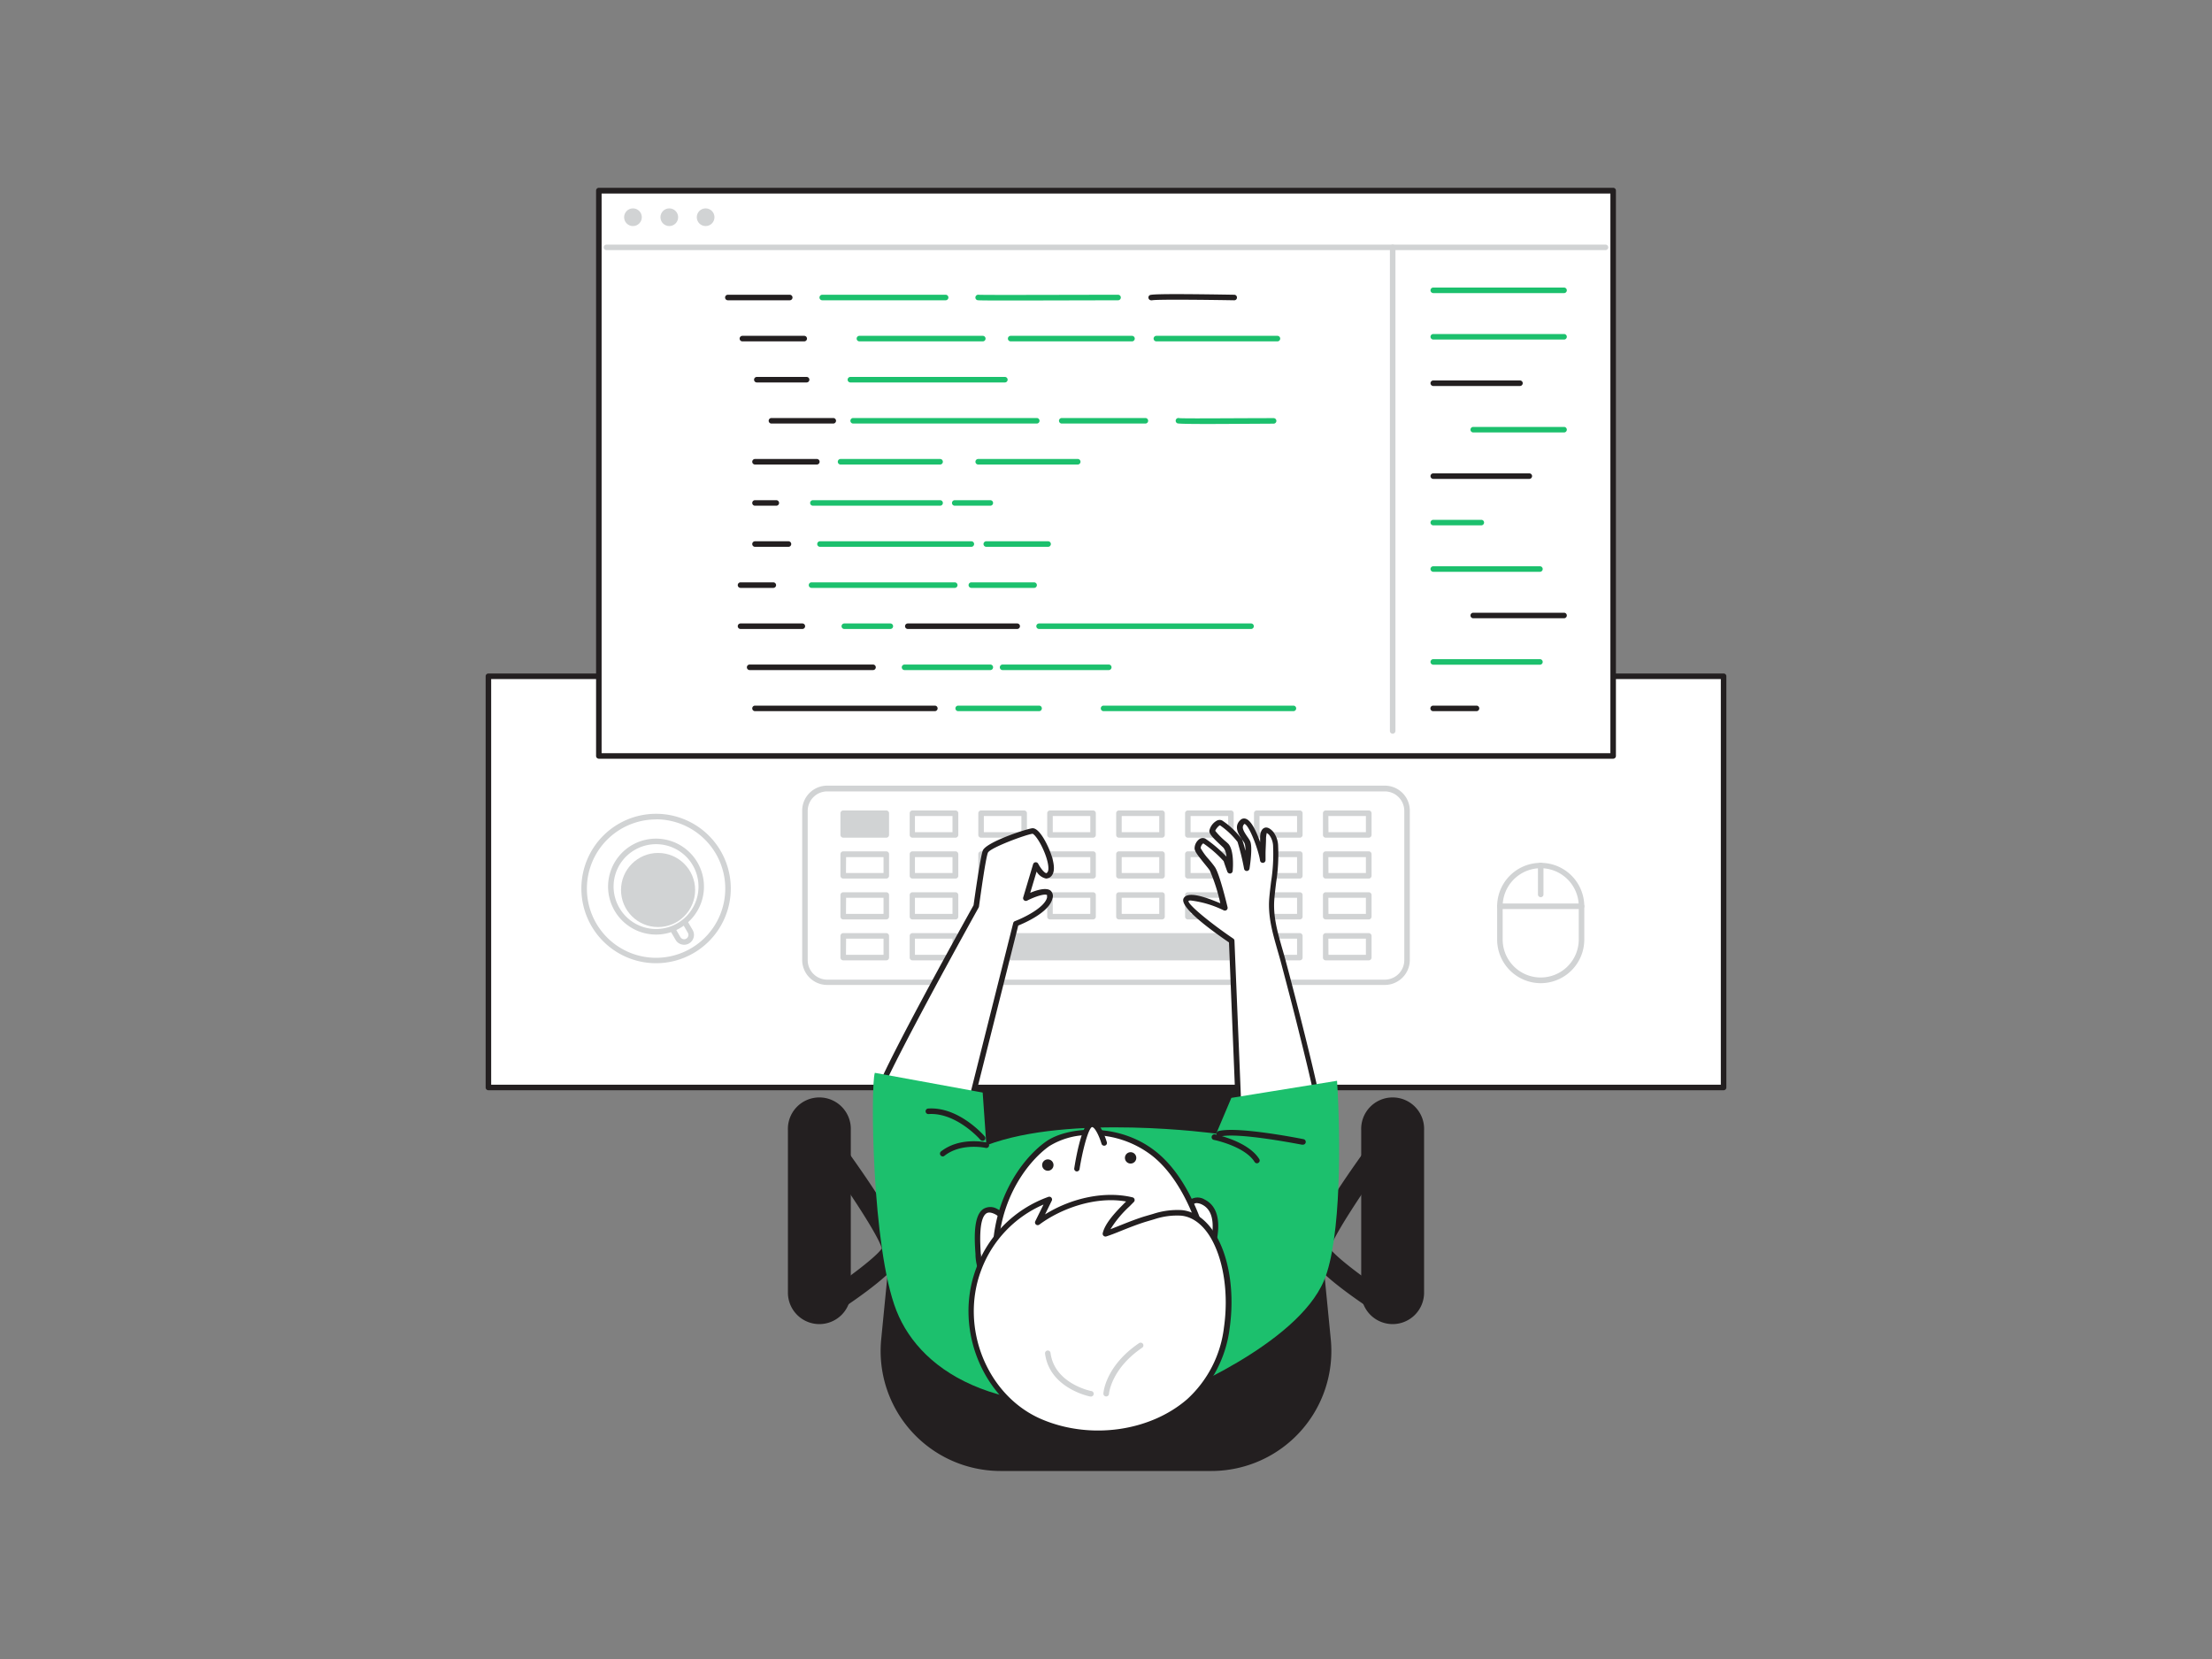 <svg xmlns="http://www.w3.org/2000/svg" viewBox="0 0 400 300"><rect x="0" y="0" width="400" height="300" fill="#808080" stroke="none"/><g id="_177_coding_flatline" data-name="#177_coding_flatline"><path d="M226.59,212.36l1.3-24.15-34.3-1.68-21.48,1.25s4,23.79,6.26,25.61S226.59,212.36,226.59,212.36Z" fill="#231f20"/><path d="M187,214.49c-4.85,0-8.32-.19-9-.71-2.32-1.89-6-23.47-6.44-25.92a.49.49,0,0,1,.1-.4.47.47,0,0,1,.36-.18L193.56,186l34.36,1.68a.46.46,0,0,1,.34.16.5.5,0,0,1,.13.37l-1.3,24.15a.51.51,0,0,1-.47.47C221.07,213.21,199.5,214.49,187,214.49Zm-14.33-26.25c1.57,9.17,4.5,23.55,6,24.76,1.72,1.22,29.8,0,47.42-1.11l1.26-23.21L193.56,187Zm53.9,24.12h0Z" fill="#231f20"/><path d="M150,237.73a2,2,0,0,1-1.09-3.68c4.47-2.92,9.61-6.83,10.55-8.29-.56-2.23-6.07-10.65-11.07-17.48a2,2,0,1,1,3.23-2.37c12.65,17.29,12,19.87,11.79,20.72-.71,2.85-8,8-12.32,10.77A2,2,0,0,1,150,237.73Zm9.5-11.76Z" fill="#231f20"/><rect x="142.98" y="199.19" width="10.37" height="39.75" rx="5.19" transform="translate(296.33 438.13) rotate(180)" fill="#231f20"/><path d="M148.16,239.44a5.69,5.69,0,0,1-5.68-5.69V204.38a5.69,5.69,0,1,1,11.37,0v29.37A5.69,5.69,0,0,1,148.16,239.44Zm0-39.75a4.69,4.69,0,0,0-4.68,4.69v29.37a4.69,4.69,0,1,0,9.37,0V204.38A4.69,4.69,0,0,0,148.16,199.69Z" fill="#231f20"/><path d="M250,237.73a2,2,0,0,1-1.09-.33c-4.3-2.8-11.61-7.92-12.32-10.77-.22-.85-.86-3.43,11.79-20.72a2,2,0,0,1,3.23,2.37c-5,6.86-10.55,15.32-11.08,17.5.84,1.35,6,5.32,10.56,8.27a2,2,0,0,1-1.09,3.68ZM240.53,226Z" fill="#231f20"/><rect x="246.65" y="199.19" width="10.37" height="39.75" rx="5.19" fill="#231f20"/><path d="M251.84,239.44a5.69,5.69,0,0,1-5.69-5.69V204.38a5.69,5.69,0,1,1,11.37,0v29.37A5.69,5.69,0,0,1,251.84,239.44Zm0-39.75a4.69,4.69,0,0,0-4.69,4.69v29.37a4.69,4.69,0,1,0,9.37,0V204.38A4.69,4.69,0,0,0,251.84,199.69Z" fill="#231f20"/><path d="M240.16,242.27l-2.09-21.22H161.93l-2.09,21.22a21.2,21.2,0,0,0,21.1,23.27h38.12A21.2,21.2,0,0,0,240.16,242.27Z" fill="#231f20"/><path d="M219.06,266H180.94a21.69,21.69,0,0,1-21.59-23.82L161.43,221a.51.51,0,0,1,.5-.45h76.14a.51.51,0,0,1,.5.45l2.08,21.22h0A21.69,21.69,0,0,1,219.06,266Zm-56.68-44.49-2,20.77A20.7,20.7,0,0,0,180.94,265h38.12a20.7,20.7,0,0,0,20.6-22.72l-2-20.77Z" fill="#231f20"/><rect x="88.32" y="122.29" width="223.36" height="74.35" fill="#fff"/><path d="M311.68,197.15H88.32a.5.5,0,0,1-.5-.5V122.29a.5.5,0,0,1,.5-.5H311.68a.5.5,0,0,1,.5.5v74.36A.5.5,0,0,1,311.68,197.15Zm-222.86-1H311.18V122.79H88.82Z" fill="#231f20"/><rect x="145.56" y="142.61" width="108.88" height="35.01" rx="4.02" fill="#fff"/><path d="M250.42,178.11H149.58a4.53,4.53,0,0,1-4.52-4.52v-27a4.52,4.52,0,0,1,4.52-4.52H250.42a4.52,4.52,0,0,1,4.52,4.52v27A4.53,4.53,0,0,1,250.42,178.11Zm-100.84-35a3.53,3.53,0,0,0-3.52,3.52v27a3.53,3.53,0,0,0,3.52,3.52H250.42a3.53,3.53,0,0,0,3.52-3.52v-27a3.53,3.53,0,0,0-3.52-3.52Z" fill="#d1d3d4"/><rect x="152.48" y="147.06" width="7.79" height="3.92" fill="#d1d3d4"/><path d="M160.27,151.48h-7.79a.51.51,0,0,1-.5-.5v-3.92a.5.5,0,0,1,.5-.5h7.79a.5.5,0,0,1,.5.5V151A.5.5,0,0,1,160.27,151.48Zm-7.29-1h6.79v-2.92H153Z" fill="#d1d3d4"/><rect x="152.48" y="154.45" width="7.79" height="3.92" fill="#fff"/><path d="M160.27,158.87h-7.79a.5.5,0,0,1-.5-.5v-3.92a.51.51,0,0,1,.5-.5h7.79a.5.5,0,0,1,.5.5v3.92A.5.5,0,0,1,160.27,158.87Zm-7.29-1h6.79V155H153Z" fill="#d1d3d4"/><rect x="152.48" y="161.85" width="7.79" height="3.92" fill="#fff"/><path d="M160.27,166.26h-7.79a.5.5,0,0,1-.5-.5v-3.91a.5.5,0,0,1,.5-.5h7.79a.5.5,0,0,1,.5.5v3.91A.5.5,0,0,1,160.27,166.26Zm-7.29-1h6.79v-2.91H153Z" fill="#d1d3d4"/><rect x="152.48" y="169.24" width="7.79" height="3.92" fill="#fff"/><path d="M160.27,173.66h-7.79a.5.5,0,0,1-.5-.5v-3.92a.5.5,0,0,1,.5-.5h7.79a.5.5,0,0,1,.5.5v3.92A.5.5,0,0,1,160.27,173.66Zm-7.29-1h6.79v-2.92H153Z" fill="#d1d3d4"/><rect x="164.95" y="147.06" width="7.79" height="3.92" fill="#fff"/><path d="M172.74,151.48H165a.5.5,0,0,1-.5-.5v-3.92a.5.5,0,0,1,.5-.5h7.79a.5.5,0,0,1,.5.5V151A.51.51,0,0,1,172.74,151.48Zm-7.29-1h6.79v-2.92h-6.79Z" fill="#d1d3d4"/><rect x="164.95" y="154.45" width="7.79" height="3.92" fill="#fff"/><path d="M172.74,158.87H165a.5.5,0,0,1-.5-.5v-3.92a.5.5,0,0,1,.5-.5h7.79a.51.51,0,0,1,.5.5v3.92A.5.5,0,0,1,172.74,158.87Zm-7.29-1h6.79V155h-6.79Z" fill="#d1d3d4"/><rect x="164.95" y="161.85" width="7.79" height="3.92" fill="#fff"/><path d="M172.74,166.26H165a.5.5,0,0,1-.5-.5v-3.91a.5.5,0,0,1,.5-.5h7.79a.5.5,0,0,1,.5.5v3.91A.5.5,0,0,1,172.74,166.26Zm-7.29-1h6.79v-2.91h-6.79Z" fill="#d1d3d4"/><rect x="164.95" y="169.24" width="7.79" height="3.92" fill="#fff"/><path d="M172.74,173.66H165a.5.5,0,0,1-.5-.5v-3.92a.5.5,0,0,1,.5-.5h7.79a.5.5,0,0,1,.5.5v3.92A.5.5,0,0,1,172.74,173.66Zm-7.29-1h6.79v-2.92h-6.79Z" fill="#d1d3d4"/><rect x="177.41" y="147.06" width="7.79" height="3.92" fill="#fff"/><path d="M185.2,151.48h-7.79a.5.5,0,0,1-.5-.5v-3.92a.5.5,0,0,1,.5-.5h7.79a.5.5,0,0,1,.5.5V151A.5.5,0,0,1,185.2,151.48Zm-7.29-1h6.79v-2.92h-6.79Z" fill="#d1d3d4"/><rect x="177.41" y="154.45" width="7.79" height="3.92" fill="#fff"/><path d="M185.2,158.87h-7.79a.5.5,0,0,1-.5-.5v-3.92a.5.5,0,0,1,.5-.5h7.79a.5.5,0,0,1,.5.5v3.92A.5.5,0,0,1,185.2,158.87Zm-7.29-1h6.79V155h-6.79Z" fill="#d1d3d4"/><rect x="177.41" y="161.85" width="7.79" height="3.92" fill="#fff"/><path d="M185.2,166.26h-7.79a.5.5,0,0,1-.5-.5v-3.91a.5.5,0,0,1,.5-.5h7.79a.5.5,0,0,1,.5.5v3.91A.5.5,0,0,1,185.2,166.26Zm-7.29-1h6.79v-2.91h-6.79Z" fill="#d1d3d4"/><rect x="177.41" y="169.24" width="45.18" height="3.92" fill="#d1d3d4"/><path d="M222.59,173.66H177.41a.5.5,0,0,1-.5-.5v-3.92a.5.5,0,0,1,.5-.5h45.18a.5.5,0,0,1,.5.5v3.92A.5.5,0,0,1,222.59,173.66Zm-44.68-1h44.18v-2.92H177.91Z" fill="#d1d3d4"/><rect x="189.87" y="147.06" width="7.79" height="3.92" fill="#fff"/><path d="M197.66,151.48h-7.79a.51.51,0,0,1-.5-.5v-3.92a.5.5,0,0,1,.5-.5h7.79a.5.5,0,0,1,.5.5V151A.5.5,0,0,1,197.66,151.48Zm-7.29-1h6.79v-2.92h-6.79Z" fill="#d1d3d4"/><rect x="189.87" y="154.45" width="7.79" height="3.92" fill="#fff"/><path d="M197.66,158.87h-7.79a.5.5,0,0,1-.5-.5v-3.92a.51.51,0,0,1,.5-.5h7.79a.5.5,0,0,1,.5.5v3.92A.5.5,0,0,1,197.66,158.87Zm-7.29-1h6.79V155h-6.79Z" fill="#d1d3d4"/><rect x="189.87" y="161.85" width="7.79" height="3.92" fill="#fff"/><path d="M197.66,166.26h-7.79a.5.5,0,0,1-.5-.5v-3.91a.5.5,0,0,1,.5-.5h7.79a.5.5,0,0,1,.5.5v3.91A.5.5,0,0,1,197.66,166.26Zm-7.29-1h6.79v-2.91h-6.79Z" fill="#d1d3d4"/><rect x="202.34" y="147.06" width="7.79" height="3.92" fill="#fff"/><path d="M210.13,151.48h-7.79a.5.5,0,0,1-.5-.5v-3.92a.5.5,0,0,1,.5-.5h7.79a.5.5,0,0,1,.5.5V151A.51.51,0,0,1,210.13,151.48Zm-7.29-1h6.79v-2.92h-6.79Z" fill="#d1d3d4"/><rect x="202.34" y="154.45" width="7.79" height="3.92" fill="#fff"/><path d="M210.13,158.87h-7.79a.5.5,0,0,1-.5-.5v-3.92a.5.5,0,0,1,.5-.5h7.79a.51.51,0,0,1,.5.5v3.92A.5.5,0,0,1,210.13,158.87Zm-7.29-1h6.79V155h-6.79Z" fill="#d1d3d4"/><rect x="202.34" y="161.85" width="7.79" height="3.92" fill="#fff"/><path d="M210.13,166.26h-7.79a.5.5,0,0,1-.5-.5v-3.91a.5.5,0,0,1,.5-.5h7.79a.5.5,0,0,1,.5.5v3.91A.5.5,0,0,1,210.13,166.26Zm-7.29-1h6.79v-2.91h-6.79Z" fill="#d1d3d4"/><rect x="214.8" y="147.06" width="7.79" height="3.92" fill="#fff"/><path d="M222.59,151.48H214.8a.5.5,0,0,1-.5-.5v-3.92a.5.5,0,0,1,.5-.5h7.79a.5.5,0,0,1,.5.5V151A.5.5,0,0,1,222.59,151.48Zm-7.29-1h6.79v-2.92H215.3Z" fill="#d1d3d4"/><rect x="214.8" y="154.45" width="7.79" height="3.92" fill="#fff"/><path d="M222.59,158.87H214.8a.5.5,0,0,1-.5-.5v-3.92a.5.5,0,0,1,.5-.5h7.79a.5.5,0,0,1,.5.5v3.92A.5.5,0,0,1,222.59,158.87Zm-7.29-1h6.79V155H215.3Z" fill="#d1d3d4"/><rect x="214.8" y="161.85" width="7.79" height="3.92" fill="#fff"/><path d="M222.59,166.26H214.8a.5.5,0,0,1-.5-.5v-3.91a.5.5,0,0,1,.5-.5h7.79a.5.5,0,0,1,.5.5v3.91A.5.5,0,0,1,222.59,166.26Zm-7.29-1h6.79v-2.91H215.3Z" fill="#d1d3d4"/><rect x="227.26" y="147.06" width="7.79" height="3.92" fill="#fff"/><path d="M235.05,151.48h-7.79a.51.51,0,0,1-.5-.5v-3.92a.5.5,0,0,1,.5-.5h7.79a.5.5,0,0,1,.5.5V151A.5.5,0,0,1,235.05,151.48Zm-7.29-1h6.79v-2.92h-6.79Z" fill="#d1d3d4"/><rect x="227.26" y="154.45" width="7.79" height="3.92" fill="#fff"/><path d="M235.05,158.87h-7.79a.5.5,0,0,1-.5-.5v-3.92a.51.51,0,0,1,.5-.5h7.79a.5.5,0,0,1,.5.5v3.92A.5.5,0,0,1,235.05,158.87Zm-7.29-1h6.79V155h-6.79Z" fill="#d1d3d4"/><rect x="227.26" y="161.85" width="7.79" height="3.92" fill="#fff"/><path d="M235.05,166.26h-7.79a.5.5,0,0,1-.5-.5v-3.91a.5.5,0,0,1,.5-.5h7.79a.5.5,0,0,1,.5.5v3.91A.5.5,0,0,1,235.05,166.26Zm-7.29-1h6.79v-2.91h-6.79Z" fill="#d1d3d4"/><rect x="227.26" y="169.24" width="7.79" height="3.92" fill="#fff"/><path d="M235.05,173.66h-7.79a.5.5,0,0,1-.5-.5v-3.92a.5.5,0,0,1,.5-.5h7.79a.5.5,0,0,1,.5.5v3.92A.5.5,0,0,1,235.05,173.66Zm-7.29-1h6.79v-2.92h-6.79Z" fill="#d1d3d4"/><rect x="239.73" y="147.06" width="7.79" height="3.92" fill="#fff"/><path d="M247.52,151.48h-7.79a.5.5,0,0,1-.5-.5v-3.92a.5.5,0,0,1,.5-.5h7.79a.5.5,0,0,1,.5.5V151A.51.51,0,0,1,247.52,151.48Zm-7.29-1H247v-2.92h-6.79Z" fill="#d1d3d4"/><rect x="239.73" y="154.45" width="7.79" height="3.92" fill="#fff"/><path d="M247.52,158.87h-7.79a.5.5,0,0,1-.5-.5v-3.92a.5.5,0,0,1,.5-.5h7.79a.51.51,0,0,1,.5.5v3.92A.5.5,0,0,1,247.52,158.87Zm-7.29-1H247V155h-6.79Z" fill="#d1d3d4"/><rect x="239.73" y="161.85" width="7.79" height="3.92" fill="#fff"/><path d="M247.52,166.26h-7.79a.5.5,0,0,1-.5-.5v-3.91a.5.5,0,0,1,.5-.5h7.79a.5.5,0,0,1,.5.5v3.91A.5.5,0,0,1,247.52,166.26Zm-7.29-1H247v-2.91h-6.79Z" fill="#d1d3d4"/><rect x="239.73" y="169.24" width="7.79" height="3.92" fill="#fff"/><path d="M247.52,173.66h-7.79a.5.5,0,0,1-.5-.5v-3.92a.5.5,0,0,1,.5-.5h7.79a.5.5,0,0,1,.5.5v3.92A.5.5,0,0,1,247.52,173.66Zm-7.29-1H247v-2.92h-6.79Z" fill="#d1d3d4"/><path d="M222.73,170.14s-9-6.13-8.24-7.44,6.92,1.54,6.92,1.54-1.41-5.93-2.22-7.1-2.66-3.06-2.66-3.72.62-1.6,1.21-1.3,3.74,2.89,3.93,3.51.65,1.88.65,1.88.31-3.6-.72-4.55-2.42-2.2-2.4-2.69,1-1.73,1.58-1.44a14.18,14.18,0,0,1,3.4,3.24,47.46,47.46,0,0,1,1.22,5s.59-3.81.14-4.73-2.16-2.49-.89-3.67,3.41,5.27,3.64,6.9c0-1.35.05-2.71.12-4.07.07-1.2.45-1.9,1.49-.75a4,4,0,0,1,.79,2.37c.24,3.16-.45,6.29-.7,9.42-.32,3.92,1.06,7.5,2.06,11.26q1.74,6.57,3.4,13.17c1,4.16,2.06,8.33,2.94,12.53.44,2.09,1.37,4.82,1,7-.63,3.82-14.67,13-14.67,13Z" fill="#fff"/><path d="M224.74,220a.59.59,0,0,1-.23-.05.52.52,0,0,1-.27-.43l-2-49.1c-4.25-2.9-9-6.58-8.19-8s4.39,0,6.62.92a31.82,31.82,0,0,0-1.9-5.93c-.27-.39-.68-.88-1.07-1.36-1-1.26-1.68-2.07-1.68-2.65a2.1,2.1,0,0,1,.89-1.68,1.07,1.07,0,0,1,1.05-.07,23.44,23.44,0,0,1,3.82,3.26,2.91,2.91,0,0,0-.53-1.6l-.27-.26c-1.58-1.46-2.32-2.21-2.29-2.83a2.74,2.74,0,0,1,1.25-1.76,1.08,1.08,0,0,1,1.06-.09,14.08,14.08,0,0,1,3.62,3.47,14.16,14.16,0,0,1,.58,2,3.72,3.72,0,0,0-.12-1.3,5.41,5.41,0,0,0-.42-.66c-.62-.9-1.66-2.39-.36-3.59a.93.93,0,0,1,1-.22c1,.34,1.91,2.34,2.57,4.21,0-.28,0-.55,0-.82,0-.65.15-1.53.81-1.77s1.33.47,1.54.7a4.4,4.4,0,0,1,.91,2.67,32.37,32.37,0,0,1-.37,6.55c-.12,1-.24,2-.32,3-.25,3.07.57,5.92,1.43,8.93.21.72.42,1.44.61,2.16,1.28,4.79,2.39,9.1,3.41,13.18,1.16,4.65,2.1,8.56,2.94,12.54.1.47.22,1,.35,1.5a15.09,15.09,0,0,1,.67,5.68c-.64,3.92-13.43,12.42-14.89,13.38A.5.5,0,0,1,224.74,220Zm-9.39-57.16c-.24,0-.39,0-.44.12.05.76,4.22,4.14,8.11,6.77a.48.48,0,0,1,.21.39l2,48.47c4.27-2.87,13.26-9.43,13.71-12.21a14.29,14.29,0,0,0-.65-5.28c-.13-.53-.26-1-.36-1.53-.83-4-1.77-7.87-2.93-12.51-1-4.07-2.13-8.37-3.4-13.16-.2-.72-.4-1.43-.61-2.15-.85-3-1.73-6-1.47-9.28.08-1,.21-2,.33-3a32.15,32.15,0,0,0,.37-6.35,3.55,3.55,0,0,0-.66-2.08,1.61,1.61,0,0,0-.49-.41,6.32,6.32,0,0,0-.13.86c0,.9-.07,1.81-.09,2.71l0,1.35a.49.49,0,0,1-.47.48.49.49,0,0,1-.52-.42c-.27-1.88-2-6.49-2.83-6.62-.55.53-.28,1.14.52,2.3a6.75,6.75,0,0,1,.5.79c.5,1,0,4.36-.1,5a.5.5,0,0,1-.48.42.48.48,0,0,1-.5-.4,43.81,43.81,0,0,0-1.18-4.85,14.22,14.22,0,0,0-3.17-3c-.22,0-.83.75-.86,1a13.44,13.44,0,0,0,2,2l.27.25c1.15,1.07.94,4.32.88,5a.51.51,0,0,1-.43.46.52.52,0,0,1-.54-.33s-.47-1.27-.66-1.9a20.67,20.67,0,0,0-3.67-3.21s-.07,0-.15.09a1.18,1.18,0,0,0-.34.76,10.49,10.49,0,0,0,1.45,2c.43.51.83,1,1.12,1.42.84,1.21,2.15,6.65,2.29,7.26a.5.5,0,0,1-.17.51.49.49,0,0,1-.52.06A18.63,18.63,0,0,0,215.35,162.84Z" fill="#231f20"/><path d="M175.18,200.94,183.7,167s5.53-2.09,6.13-4.63-4.33,0-4.33,0l1.79-6s1.59,3.13,2.59,1.49-2-7.77-3.19-7.62-8.06,2.54-8.51,3.74-1.65,9.86-1.65,9.86-17.77,32-17.77,34.2S175.18,200.94,175.18,200.94Z" fill="#fff"/><path d="M175.18,201.44h0c-6.31-.24-16.9-1-16.9-3.37S174,167.36,176.05,163.7c.17-1.24,1.22-8.69,1.66-9.87.59-1.56,7.85-3.92,8.92-4.05.56-.08,1.2.44,1.93,1.56,1.06,1.63,2.66,5.31,1.75,6.81a1.32,1.32,0,0,1-1.15.72,2.61,2.61,0,0,1-1.71-1.26l-1.15,3.84c1.17-.5,2.86-1,3.65-.42a1.31,1.31,0,0,1,.36,1.46c-.58,2.48-5,4.4-6.18,4.88l-8.47,33.69A.51.51,0,0,1,175.18,201.44Zm11.54-50.67c-1.27.16-7.68,2.54-8.07,3.42s-1.29,7.35-1.62,9.74a.55.55,0,0,1-.06.18c-6.82,12.26-17.66,32.33-17.71,34,.29.94,7.36,2,15.53,2.35l8.43-33.54a.5.5,0,0,1,.31-.35c1.47-.55,5.37-2.41,5.81-4.27,0-.23,0-.4,0-.44-.39-.31-2.21.28-3.6,1a.5.5,0,0,1-.55-.06.49.49,0,0,1-.16-.53l1.79-6a.5.5,0,0,1,.92-.08c.41.79,1.11,1.68,1.47,1.7.08,0,.2-.15.25-.24.26-.43.15-1.81-.71-3.81S187,150.83,186.72,150.77Z" fill="#231f20"/><path d="M222.67,198.53,219.93,205s-26.48-3.65-41.56,2.11l-.67-9.54L158.2,194c-.79,2.17-.58,31.64,3.9,43s19.33,21,49.74,15.32c0,0,22.63-9,27.58-20.75,3.17-7.53,3-26,2.36-36.13Z" fill="#1cc06d"/><path d="M176.9,226.94a8.45,8.45,0,0,0,.66,3,2,2,0,0,0,1.53,1.3c1,.07,1.64-1,2-1.91,1-2.79,2.57-8.51-.95-10.24C176.06,217.12,176.74,224.72,176.9,226.94Z" fill="#fff"/><path d="M179.17,231.78h-.12a2.46,2.46,0,0,1-1.94-1.58,9,9,0,0,1-.71-3.21h0v-.21c-.26-3.39-.28-7,1.4-8.15a2.43,2.43,0,0,1,2.55,0c4,2,2.16,8.25,1.2,10.86C181,231,180.15,231.78,179.17,231.78Zm-1.77-4.87a8,8,0,0,0,.62,2.85c.1.23.5,1,1.1,1,.8.05,1.34-1.21,1.48-1.59.87-2.36,2.54-8-.7-9.62-1-.49-1.41-.21-1.55-.12-1.43,1-1.08,5.69-1,7.25Z" fill="#231f20"/><path d="M214.43,225.22a8.66,8.66,0,0,0,.66,3,2,2,0,0,0,1.53,1.3c1,.07,1.64-1,2-1.91,1-2.8,2.57-8.51-.95-10.24C213.59,215.4,214.27,223,214.43,225.22Z" fill="#fff"/><path d="M216.7,230.06h-.11a2.45,2.45,0,0,1-2-1.59,8.87,8.87,0,0,1-.71-3.2v-.21c-.25-3.39-.28-7,1.4-8.15a2.43,2.43,0,0,1,2.55,0c4,2,2.16,8.25,1.2,10.86C218.54,229.25,217.68,230.06,216.7,230.06Zm-.27-12.5a.85.85,0,0,0-.55.17c-1.43,1-1.08,5.69-1,7.25l0,.2h0a8,8,0,0,0,.62,2.86c.1.22.5,1,1.1,1,.81,0,1.34-1.2,1.48-1.59.87-2.36,2.54-8-.7-9.62A2.38,2.38,0,0,0,216.43,217.56Z" fill="#231f20"/><path d="M217.58,223.63s-2.52-10.06-9-15.09-15.4-4.4-19.17-1.73-10.69,10.69-9.28,23.57S217.58,223.63,217.58,223.63Z" fill="#fff"/><path d="M186.48,235.26a9.17,9.17,0,0,1-4.2-.84,4.78,4.78,0,0,1-2.6-4c-1.39-12.69,5.3-21.08,9.48-24,3.76-2.66,13-3.57,19.77,1.75,6.5,5.07,9,14.94,9.13,15.36a.49.49,0,0,1-.24.56C216.86,224.59,197.17,235.26,186.48,235.26Zm10.83-30a13.61,13.61,0,0,0-7.57,2c-4,2.83-10.41,10.88-9.07,23.11a3.79,3.79,0,0,0,2.07,3.2c7.41,3.87,31.09-8.47,34.25-10.15-.53-1.86-3.14-10.12-8.68-14.45A17.9,17.9,0,0,0,197.31,205.25Z" fill="#231f20"/><path d="M207,220.46c-2.44.75-4.74,1.81-7.12,2.69.5-2.13,3.26-4.61,4.74-6.15-5.66-1.37-12.41.68-17,4.08l2-4.17A21.31,21.31,0,0,0,177,229.54c-3.92,10.44.91,23.16,11.2,27.56,8.61,3.67,19.78,2.45,26.88-3.73a21.49,21.49,0,0,0,6.79-13.24c.73-5.14.35-11.46-2.17-16-1.27-2.32-3.22-4.46-6-4.75a13.66,13.66,0,0,0-5,.66Z" fill="#fff"/><path d="M198.55,259.68A27,27,0,0,1,188,257.56c-10.31-4.41-15.56-17.31-11.48-28.19a21.76,21.76,0,0,1,13.06-12.94.5.5,0,0,1,.61.7l-1.21,2.47c4.92-3.06,10.95-4.26,15.82-3.08a.49.49,0,0,1,.36.35.5.5,0,0,1-.12.48l-.78.79a19.78,19.78,0,0,0-3.45,4.14l1.57-.62c1.47-.59,3-1.2,4.53-1.68h0l1.62-.47a14,14,0,0,1,5.22-.68c2.52.26,4.73,2,6.38,5,2.26,4.13,3.1,10.25,2.23,16.36a21.94,21.94,0,0,1-7,13.55A25.74,25.74,0,0,1,198.55,259.68Zm-9.85-41.86a20.85,20.85,0,0,0-11.28,11.9c-3.9,10.39,1.1,22.72,10.93,26.92,8.76,3.74,19.59,2.24,26.35-3.64a20.89,20.89,0,0,0,6.63-12.95c.84-5.9,0-11.78-2.12-15.73-1-1.89-2.85-4.21-5.61-4.49a13,13,0,0,0-4.84.64l-1.59.47h0c-1.52.47-3,1.06-4.45,1.64-.88.36-1.76.71-2.65,1a.51.51,0,0,1-.5-.1.5.5,0,0,1-.16-.49c.45-1.93,2.56-4.05,4.1-5.6l.13-.12c-5.61-1-11.84,1.31-15.68,4.17a.51.51,0,0,1-.62,0,.5.5,0,0,1-.13-.6Z" fill="#231f20"/><path d="M194.75,211.33s1.14-7.14,2.43-8,2.52,3.31,2.52,3.31" fill="#fff"/><path d="M194.75,211.83h-.08a.49.49,0,0,1-.41-.57c.27-1.73,1.27-7.43,2.65-8.31a1.14,1.14,0,0,1,1-.11c1.23.46,2.08,3.17,2.24,3.7a.49.49,0,0,1-.34.62.5.5,0,0,1-.62-.33c-.39-1.32-1.13-2.86-1.63-3a.12.12,0,0,0-.14,0c-.68.43-1.68,4.29-2.21,7.62A.5.5,0,0,1,194.75,211.83Z" fill="#231f20"/><circle cx="204.45" cy="209.38" r="1.03" fill="#231f20"/><circle cx="189.48" cy="210.68" r="1.03" fill="#231f20"/><path d="M227.31,210.36a.51.51,0,0,1-.43-.23c-1.75-2.84-7.31-4-7.37-4a.5.5,0,0,1,.2-1c.24.05,6,1.26,8,4.46a.49.49,0,0,1-.16.69A.48.48,0,0,1,227.31,210.36Z" fill="#231f20"/><path d="M170.47,209.12a.51.51,0,0,1-.31-.9c3.45-2.7,8.12-1.66,8.32-1.61a.49.49,0,0,1,.37.6.5.5,0,0,1-.6.37s-4.4-1-7.47,1.43A.51.51,0,0,1,170.47,209.12Z" fill="#231f20"/><path d="M177.66,206.29a.52.52,0,0,1-.38-.17c0-.05-4.38-5-9.37-4.66a.5.5,0,0,1-.53-.47.49.49,0,0,1,.46-.53c5.49-.37,10,4.78,10.2,5a.51.51,0,0,1,0,.71A.52.52,0,0,1,177.66,206.29Z" fill="#231f20"/><path d="M235.57,207h-.1c-.11,0-11.61-2.31-14.86-1.47a.5.5,0,1,1-.25-1c3.47-.89,14.83,1.36,15.31,1.46a.5.5,0,0,1-.1,1Z" fill="#231f20"/><circle cx="118.64" cy="160.67" r="13.01" fill="#fff"/><path d="M118.64,174.18a13.51,13.51,0,1,1,13.51-13.51A13.52,13.52,0,0,1,118.64,174.18Zm0-26a12.51,12.51,0,1,0,12.51,12.51A12.52,12.52,0,0,0,118.64,148.16Z" fill="#d1d3d4"/><rect x="121.64" y="164.87" width="2.56" height="5.68" rx="1.28" transform="translate(313.42 251.09) rotate(149.88)" fill="#fff"/><path d="M123.71,170.84a1.82,1.82,0,0,1-.46-.06,1.75,1.75,0,0,1-1.08-.82l-1.57-2.71a1.78,1.78,0,0,1,3.08-1.78l1.57,2.7a1.77,1.77,0,0,1-.65,2.43A1.75,1.75,0,0,1,123.71,170.84Zm-1.57-5.26a.76.76,0,0,0-.75.58.72.72,0,0,0,.08.59l1.56,2.7a.84.84,0,0,0,.48.37.81.81,0,0,0,.59-.08h0a.79.79,0,0,0,.36-.48.72.72,0,0,0-.08-.59l-1.56-2.7A.79.79,0,0,0,122.14,165.58Z" fill="#d1d3d4"/><circle cx="118.64" cy="160.32" r="8.17" fill="#fff"/><path d="M118.65,169a8.69,8.69,0,0,1-7.51-4.31h0A8.67,8.67,0,1,1,123,167.81,8.56,8.56,0,0,1,118.65,169ZM112,164.16a7.67,7.67,0,1,0,2.79-10.47A7.63,7.63,0,0,0,112,164.16Z" fill="#d1d3d4"/><circle cx="119" cy="160.94" r="6.7" fill="#d1d3d4"/><rect x="271.23" y="156.5" width="14.76" height="20.79" rx="7.38" fill="#fff"/><path d="M278.61,177.79a7.9,7.9,0,0,1-7.88-7.88v-6a7.88,7.88,0,0,1,15.76,0v6A7.89,7.89,0,0,1,278.61,177.79Zm0-20.79a6.89,6.89,0,0,0-6.88,6.88v6a6.88,6.88,0,0,0,13.76,0v-6A6.89,6.89,0,0,0,278.61,157Z" fill="#d1d3d4"/><path d="M286,164.38H271.23a.5.5,0,0,1-.5-.5.5.5,0,0,1,.5-.5H286a.5.5,0,0,1,.5.5A.5.5,0,0,1,286,164.38Z" fill="#d1d3d4"/><path d="M278.61,162.24a.5.5,0,0,1-.5-.5V156.5a.5.5,0,0,1,.5-.5.5.5,0,0,1,.5.5v5.24A.5.5,0,0,1,278.61,162.24Z" fill="#d1d3d4"/><path d="M200,252.52h0a.5.5,0,0,1-.47-.53c0-.2.39-5,6.45-9.11a.52.52,0,0,1,.7.13.51.51,0,0,1-.14.7c-5.63,3.83-6,8.3-6,8.35A.5.5,0,0,1,200,252.52Z" fill="#d1d3d4"/><path d="M197.23,252.53h-.1c-.07,0-7.34-1.46-8.15-7.75a.5.5,0,0,1,.43-.56.5.5,0,0,1,.56.43c.72,5.57,7.28,6.88,7.35,6.89a.5.5,0,0,1-.09,1Z" fill="#d1d3d4"/><rect x="108.29" y="34.46" width="183.42" height="102.24" fill="#fff"/><path d="M291.71,137.2H108.29a.5.5,0,0,1-.5-.5V34.46a.5.5,0,0,1,.5-.5H291.71a.5.5,0,0,1,.5.5V136.7A.5.5,0,0,1,291.71,137.2Zm-182.92-1H291.21V35H108.79Z" fill="#231f20"/><path d="M290.32,45.23H109.68a.5.5,0,0,1-.5-.5.5.5,0,0,1,.5-.5H290.32a.5.5,0,0,1,.5.5A.5.5,0,0,1,290.32,45.23Z" fill="#d1d3d4"/><circle cx="114.46" cy="39.28" r="1.6" fill="#d1d3d4"/><circle cx="121.03" cy="39.28" r="1.6" fill="#d1d3d4"/><circle cx="127.6" cy="39.28" r="1.6" fill="#d1d3d4"/><path d="M142.81,54.3H131.62a.5.5,0,0,1,0-1h11.19a.5.5,0,0,1,0,1Z" fill="#231f20"/><path d="M171,54.3H148.69a.5.5,0,0,1,0-1H171a.5.5,0,0,1,0,1Z" fill="#1cc06d"/><path d="M177.72,61.73H155.41a.5.5,0,0,1,0-1h22.31a.5.5,0,0,1,0,1Z" fill="#1cc06d"/><path d="M145.43,61.73H134.25a.5.5,0,0,1,0-1h11.18a.5.5,0,0,1,0,1Z" fill="#231f20"/><path d="M145.86,69.16h-9a.5.5,0,0,1,0-1h9a.5.5,0,0,1,0,1Z" fill="#231f20"/><path d="M181.71,69.16H153.78a.5.5,0,0,1,0-1h27.93a.5.5,0,0,1,0,1Z" fill="#1cc06d"/><path d="M150.68,76.59H139.5a.5.5,0,0,1,0-1h11.18a.5.5,0,0,1,0,1Z" fill="#231f20"/><path d="M187.48,76.59h-33.2a.5.5,0,0,1,0-1h33.2a.5.5,0,0,1,0,1Z" fill="#1cc06d"/><path d="M147.71,84H136.53a.5.5,0,0,1,0-1h11.18a.5.5,0,0,1,0,1Z" fill="#231f20"/><path d="M170,84H152a.5.5,0,0,1,0-1h18a.5.5,0,0,1,0,1Z" fill="#1cc06d"/><path d="M194.89,84h-18a.5.5,0,0,1,0-1h18a.5.5,0,0,1,0,1Z" fill="#1cc06d"/><path d="M140.38,91.45h-3.85a.5.5,0,0,1,0-1h3.85a.5.5,0,0,1,0,1Z" fill="#231f20"/><path d="M170,91.45H147a.5.5,0,0,1,0-1H170a.5.5,0,0,1,0,1Z" fill="#1cc06d"/><path d="M179.08,91.45h-6.43a.5.5,0,0,1,0-1h6.43a.5.5,0,0,1,0,1Z" fill="#1cc06d"/><path d="M142.58,98.88h-6.05a.5.5,0,0,1,0-1h6.05a.5.5,0,0,1,0,1Z" fill="#231f20"/><path d="M175.65,98.88H148.28a.5.5,0,0,1,0-1h27.37a.5.5,0,0,1,0,1Z" fill="#1cc06d"/><path d="M189.53,98.88H178.35a.5.5,0,0,1,0-1h11.18a.5.5,0,0,1,0,1Z" fill="#1cc06d"/><path d="M139.84,106.31h-5.93a.5.5,0,0,1-.5-.5.5.5,0,0,1,.5-.5h5.93a.5.5,0,0,1,.5.5A.5.5,0,0,1,139.84,106.31Z" fill="#231f20"/><path d="M172.65,106.31h-25.9a.5.5,0,0,1-.5-.5.5.5,0,0,1,.5-.5h25.9a.5.5,0,0,1,.5.5A.5.5,0,0,1,172.65,106.31Z" fill="#1cc06d"/><path d="M145.09,113.74H133.91a.5.5,0,0,1,0-1h11.18a.5.5,0,0,1,0,1Z" fill="#231f20"/><path d="M157.87,121.17H135.56a.5.5,0,0,1,0-1h22.31a.5.5,0,0,1,0,1Z" fill="#231f20"/><path d="M179.08,121.17H163.57a.5.5,0,0,1,0-1h15.51a.5.5,0,0,1,0,1Z" fill="#1cc06d"/><path d="M200.5,121.17H181.3a.5.5,0,0,1,0-1h19.2a.5.5,0,0,1,0,1Z" fill="#1cc06d"/><path d="M169.05,128.6H136.53a.5.5,0,0,1,0-1h32.52a.5.5,0,0,1,0,1Z" fill="#231f20"/><path d="M187.9,128.6H173.27a.5.5,0,0,1,0-1H187.9a.5.5,0,0,1,0,1Z" fill="#1cc06d"/><path d="M233.89,128.6H199.56a.5.5,0,0,1,0-1h34.33a.5.5,0,0,1,0,1Z" fill="#1cc06d"/><path d="M207.12,76.59H192a.5.5,0,0,1,0-1h15.12a.5.5,0,0,1,0,1Z" fill="#1cc06d"/><path d="M218.35,76.67c-5.23,0-5.39-.09-5.48-.14a.5.5,0,0,1-.21-.68.49.49,0,0,1,.58-.24c.79.1,10.62,0,17.07,0h0a.5.5,0,1,1,0,1C224.71,76.64,220.92,76.67,218.35,76.67Z" fill="#1cc06d"/><path d="M204.7,61.73H182.76a.5.5,0,0,1,0-1H204.7a.5.5,0,0,1,0,1Z" fill="#1cc06d"/><path d="M231,61.73H209.11a.5.5,0,0,1,0-1H231a.5.5,0,0,1,0,1Z" fill="#1cc06d"/><path d="M184.55,54.34c-5.05,0-7.66,0-7.8-.06a.49.49,0,0,1-.35-.61.51.51,0,0,1,.56-.37c.82.07,18.46,0,25.22,0h0a.5.5,0,0,1,.5.5.5.5,0,0,1-.5.5Z" fill="#1cc06d"/><path d="M208.17,54.3a.49.49,0,0,1-.39-.19.49.49,0,0,1,.08-.7c.17-.14.45-.36,15.33-.11a.49.49,0,0,1,.49.51.48.48,0,0,1-.51.49c-5.32-.09-14-.18-14.82,0A.39.39,0,0,1,208.17,54.3Z" fill="#231f20"/><path d="M187,106.31H175.65a.5.5,0,0,1-.5-.5.5.5,0,0,1,.5-.5H187a.5.5,0,0,1,.5.5A.5.5,0,0,1,187,106.31Z" fill="#1cc06d"/><path d="M161,113.74h-8.32a.5.5,0,0,1,0-1H161a.5.5,0,0,1,0,1Z" fill="#1cc06d"/><path d="M183.94,113.74H164.16a.5.5,0,0,1,0-1h19.78a.5.5,0,0,1,0,1Z" fill="#231f20"/><path d="M226.23,113.74H187.9a.5.5,0,0,1,0-1h38.33a.5.5,0,0,1,0,1Z" fill="#1cc06d"/><path d="M251.84,132.68a.5.5,0,0,1-.5-.5V44.73a.5.5,0,0,1,.5-.5.5.5,0,0,1,.5.5v87.45A.51.51,0,0,1,251.84,132.68Z" fill="#d1d3d4"/><path d="M282.83,53H259.18a.51.51,0,0,1-.5-.5.5.5,0,0,1,.5-.5h23.65a.5.5,0,0,1,.5.5A.5.5,0,0,1,282.83,53Z" fill="#1cc06d"/><path d="M282.83,61.4H259.18a.51.51,0,0,1-.5-.5.5.5,0,0,1,.5-.5h23.65a.5.5,0,0,1,.5.5A.5.5,0,0,1,282.83,61.4Z" fill="#1cc06d"/><path d="M274.86,69.8H259.18a.51.51,0,0,1-.5-.5.5.5,0,0,1,.5-.5h15.68a.5.5,0,0,1,.5.5A.51.51,0,0,1,274.86,69.8Z" fill="#231f20"/><path d="M282.83,78.2H266.41a.5.5,0,0,1-.5-.5.5.5,0,0,1,.5-.5h16.42a.5.5,0,0,1,.5.5A.5.5,0,0,1,282.83,78.2Z" fill="#1cc06d"/><path d="M276.55,86.6H259.18a.51.51,0,0,1-.5-.5.5.5,0,0,1,.5-.5h17.37a.5.5,0,0,1,.5.5A.51.51,0,0,1,276.55,86.6Z" fill="#231f20"/><path d="M267.87,95h-8.69a.51.51,0,0,1-.5-.5.5.5,0,0,1,.5-.5h8.69a.5.5,0,0,1,.5.5A.51.51,0,0,1,267.87,95Z" fill="#1cc06d"/><path d="M278.47,103.4H259.18a.51.51,0,0,1-.5-.5.5.5,0,0,1,.5-.5h19.29a.5.5,0,0,1,.5.5A.5.5,0,0,1,278.47,103.4Z" fill="#1cc06d"/><path d="M282.83,111.8H266.41a.5.5,0,0,1-.5-.5.5.5,0,0,1,.5-.5h16.42a.5.5,0,0,1,.5.5A.5.5,0,0,1,282.83,111.8Z" fill="#231f20"/><path d="M278.47,120.2H259.18a.51.51,0,0,1-.5-.5.5.5,0,0,1,.5-.5h19.29a.5.5,0,0,1,.5.5A.5.5,0,0,1,278.47,120.2Z" fill="#1cc06d"/><path d="M267,128.6h-7.84a.5.5,0,0,1,0-1H267a.5.5,0,0,1,0,1Z" fill="#231f20"/></g></svg>